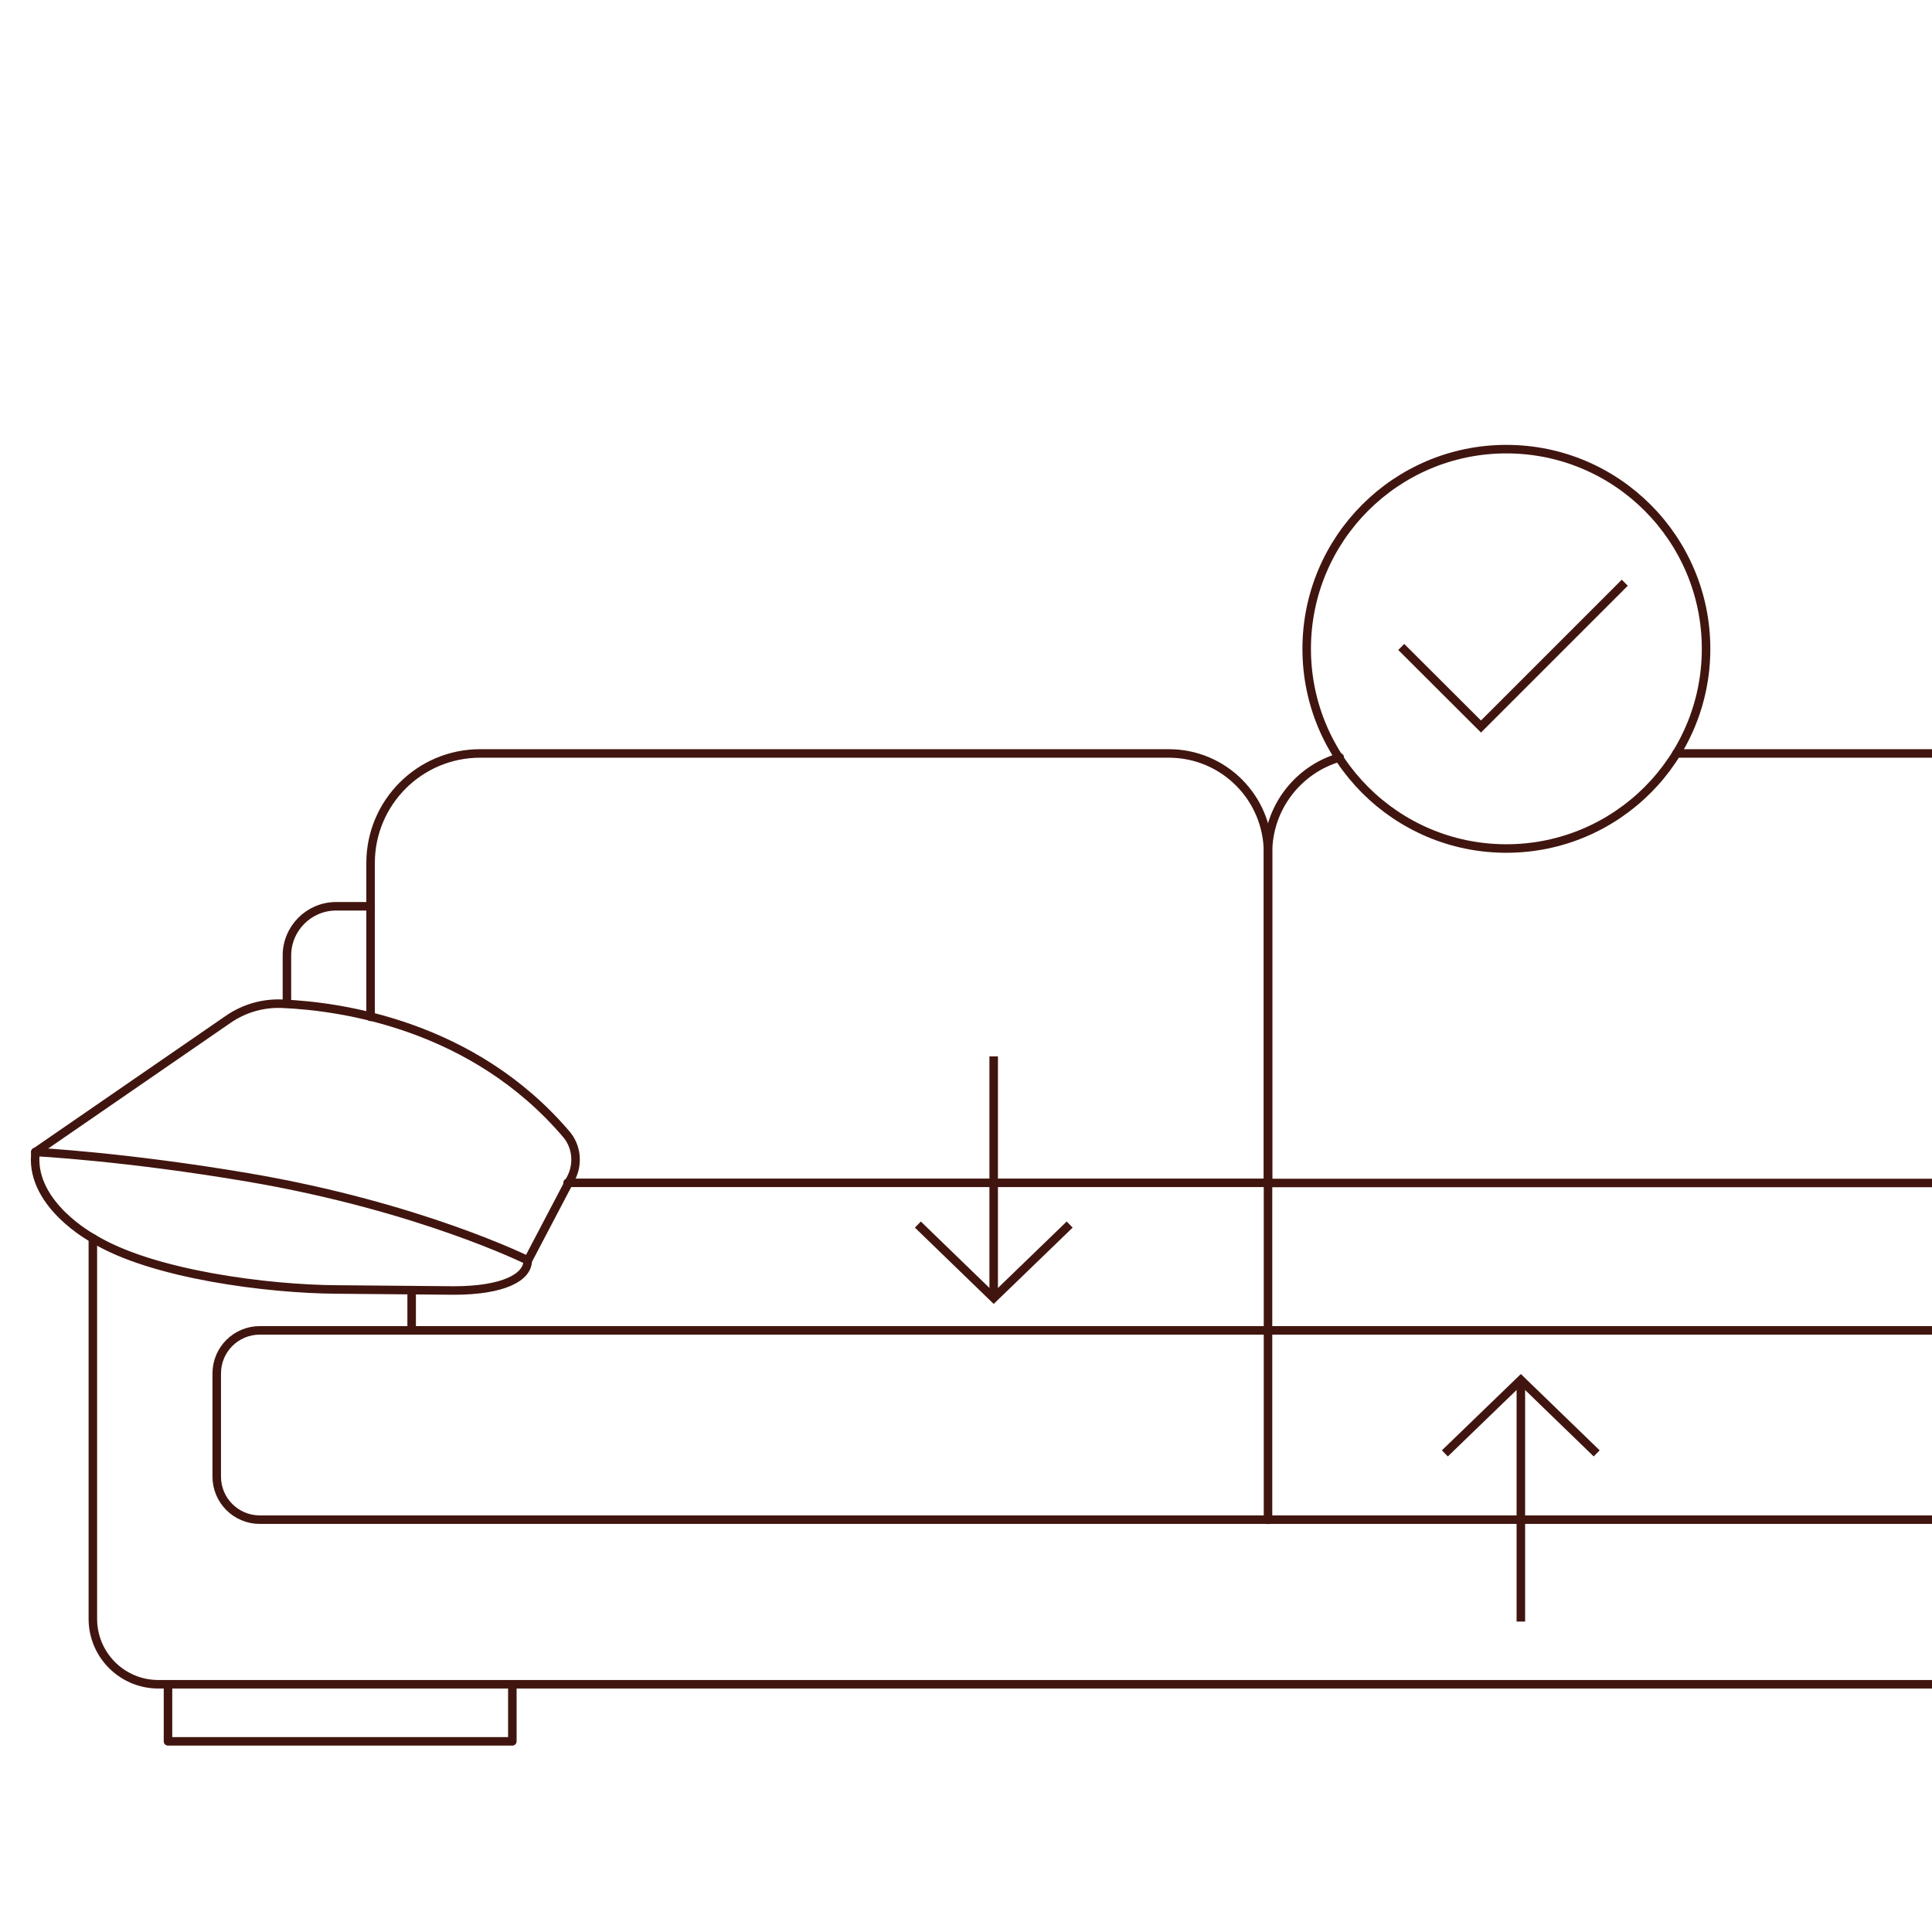<?xml version="1.0" encoding="UTF-8"?><svg id="Layer_2" xmlns="http://www.w3.org/2000/svg" xmlns:xlink="http://www.w3.org/1999/xlink" viewBox="0 0 113.39 113.39"><defs><style>.cls-1,.cls-2,.cls-3,.cls-4,.cls-5{fill:none;}.cls-2,.cls-3,.cls-5{stroke:#41150f;stroke-width:.5px;}.cls-3{stroke-linecap:round;stroke-linejoin:round;}.cls-4{clip-path:url(#clippath);}.cls-5{stroke-miterlimit:10;}</style><clipPath id="clippath"><polygon class="cls-1" points="75.87 50.54 101.14 50.6 101.14 25.78 75.87 25.71 75.87 50.54"/></clipPath></defs><polyline class="cls-5" points="62.78 71.87 58.32 76.18 53.87 71.87"/><line class="cls-5" x1="58.32" y1="75.9" x2="58.32" y2="62"/><polyline class="cls-5" points="84.8 85.3 89.26 80.99 93.71 85.3"/><line class="cls-5" x1="89.26" y1="81.27" x2="89.26" y2="95.17"/><path class="cls-3" d="m21.75,59.68v-9.03c0-3.55,2.88-6.43,6.43-6.43h40.42c3.22,0,5.82,2.61,5.82,5.82v19.38h-41.11"/><path class="cls-3" d="m78.63,44.45c-2.43.7-4.21,2.94-4.21,5.6v19.38s68.18,0,68.18,0"/><path class="cls-3" d="m21.75,53.19h-2.02c-1.6,0-2.89,1.3-2.89,2.89v2.71"/><path class="cls-3" d="m129.24,78.08H15.25c-1.4,0-2.53,1.13-2.53,2.53v6.05c0,1.4,1.13,2.53,2.53,2.53h116.53"/><path class="cls-3" d="m5.45,72.68v22.33c0,2.12,1.72,3.84,3.84,3.84h128.93"/><polyline class="cls-3" points="9.86 98.96 9.86 102.2 30.07 102.2 30.07 99.02"/><path class="cls-3" d="m30.97,74v-.03s-6.34-3.15-16.37-4.86c-7.3-1.24-12.53-1.5-12.53-1.5v.18c-.22,2.95,3.37,4.88,3.37,4.88,3.44,2.13,10.31,2.99,14.35,3.01l6.83.06c2.94,0,4.35-.78,4.35-1.75Z"/><path class="cls-3" d="m2.08,67.62l11.32-7.8c.93-.64,2.04-.96,3.17-.91,3.49.15,11.2,1.25,16.66,7.65.62.72.72,1.76.28,2.6l-2.53,4.82"/><line class="cls-3" x1="24.16" y1="75.72" x2="24.16" y2="78.08"/><line class="cls-3" x1="74.42" y1="69.43" x2="74.42" y2="89.2"/><g class="cls-4"><path class="cls-1" d="m88.41,49.8c6.47,0,11.72-5.25,11.72-11.72s-5.25-11.72-11.72-11.72-11.72,5.25-11.72,11.72,5.25,11.72,11.72,11.72"/><path class="cls-2" d="m88.41,49.8c6.47,0,11.72-5.25,11.72-11.72s-5.25-11.72-11.72-11.72-11.72,5.25-11.72,11.72,5.25,11.72,11.72,11.72Z"/></g><polyline class="cls-2" points="82.24 37.97 86.92 42.64 95.36 34.2"/><line class="cls-3" x1="98.39" y1="44.22" x2="117.49" y2="44.22"/></svg>